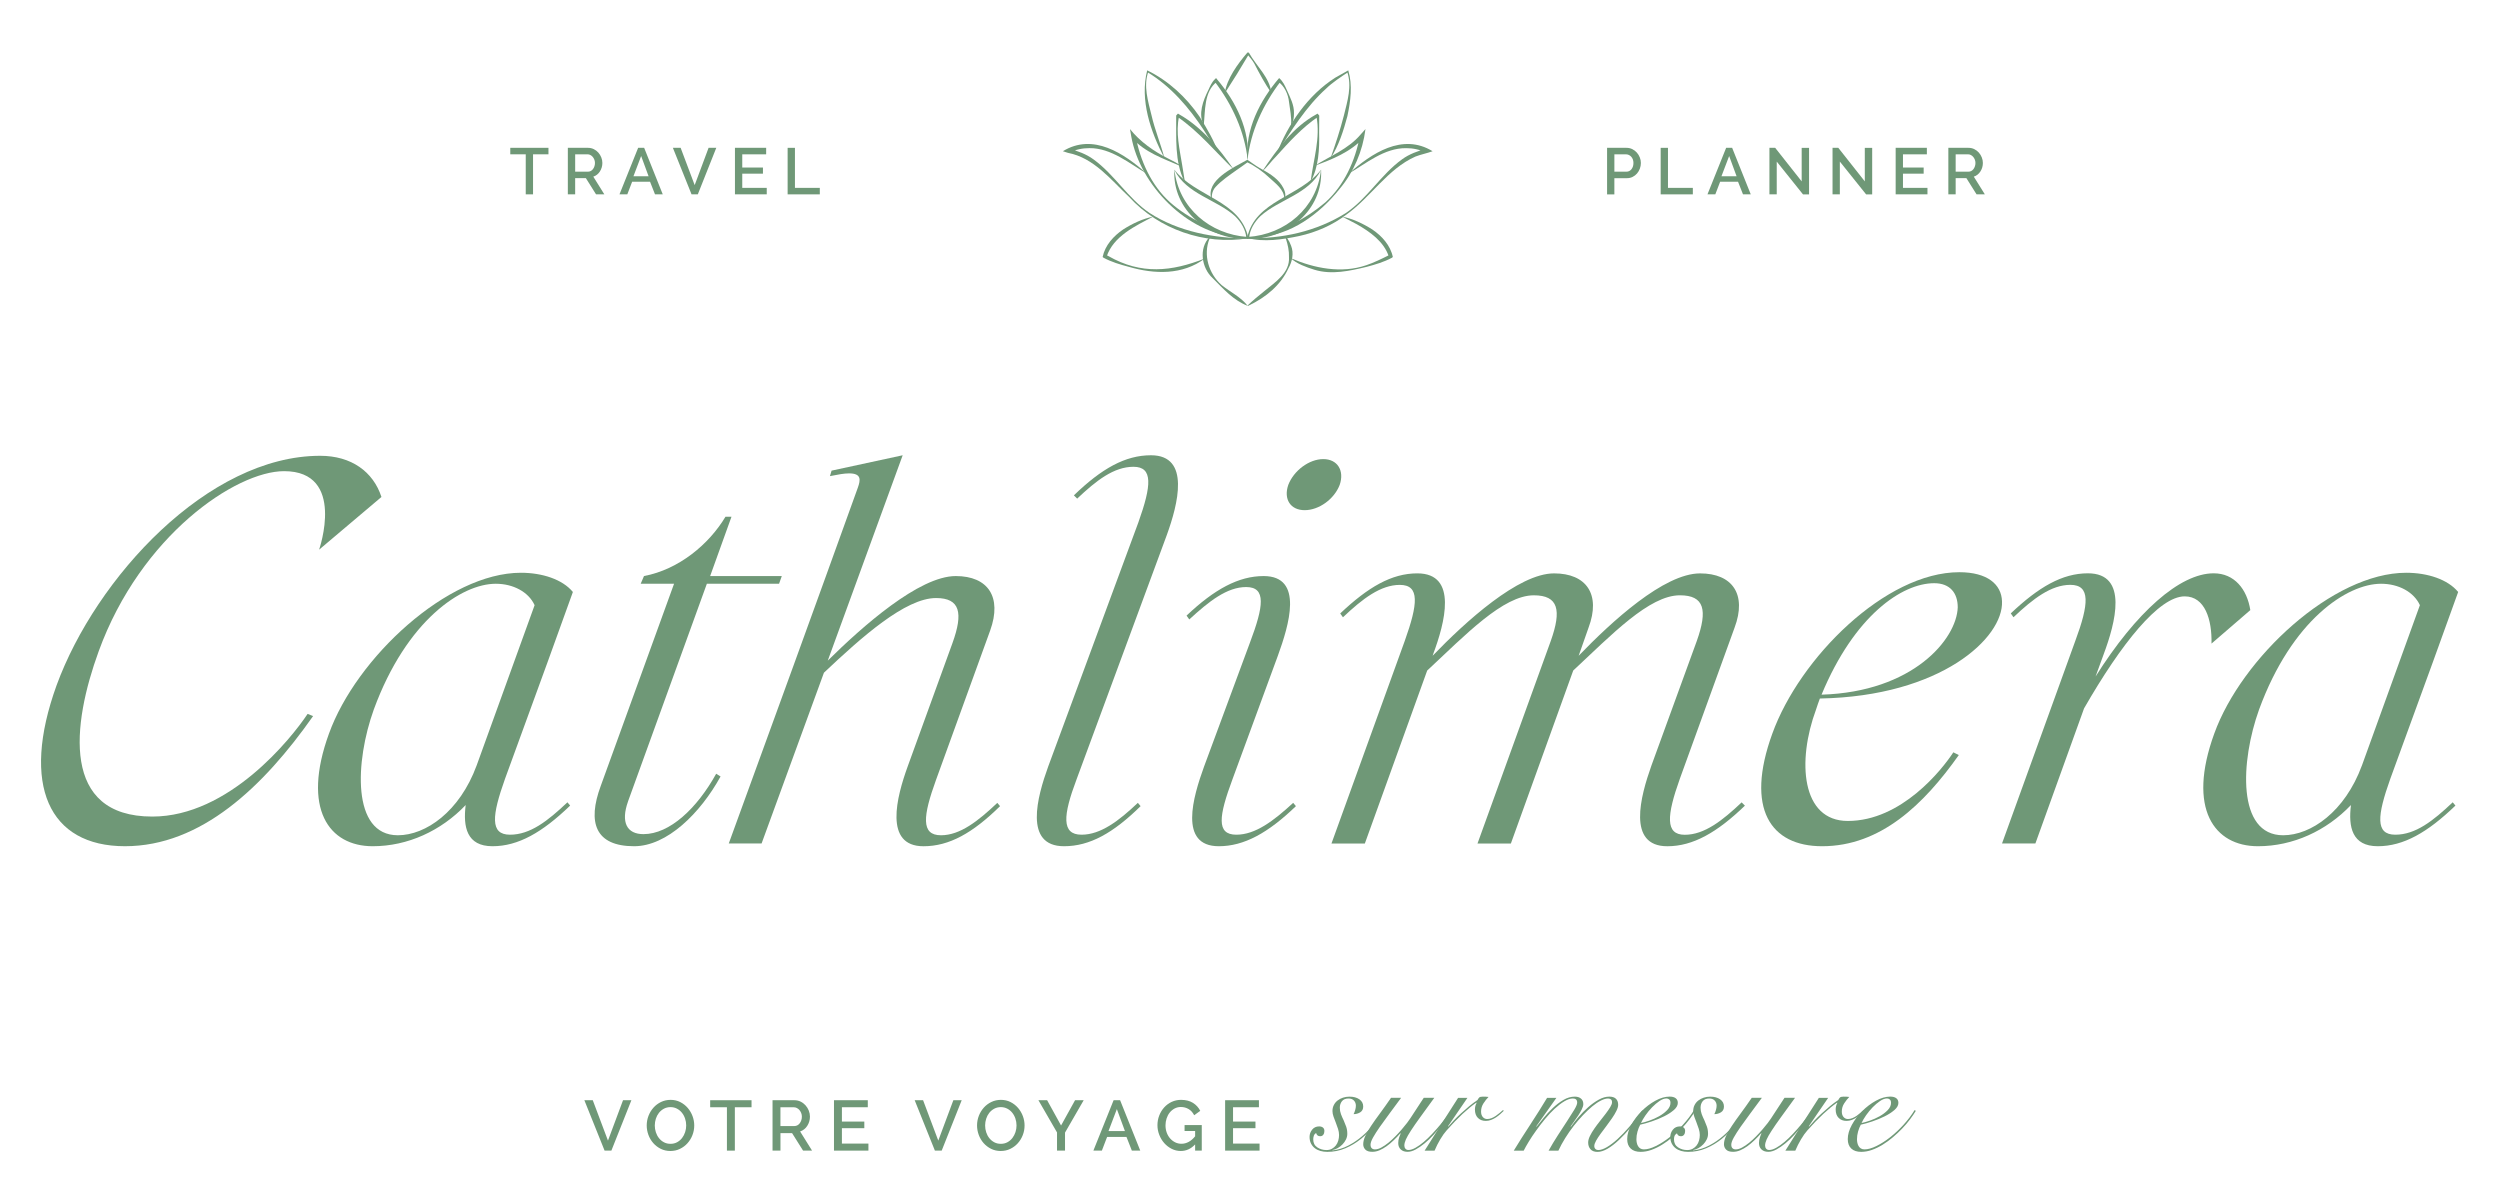 <svg xmlns="http://www.w3.org/2000/svg" width="249" height="119" viewBox="0 0 249 119" fill="none"><path d="M59.04 109.582L60.554 113.605L62.054 109.582H62.886L60.893 114.603H60.217L58.202 109.582H59.041H59.04Z" fill="#6F9877"></path><path d="M66.773 114.639C66.42 114.639 66.101 114.567 65.811 114.423C65.522 114.279 65.274 114.088 65.064 113.85C64.855 113.612 64.694 113.34 64.581 113.032C64.468 112.727 64.413 112.412 64.413 112.092C64.413 111.771 64.473 111.436 64.593 111.13C64.713 110.823 64.878 110.553 65.089 110.318C65.3 110.082 65.552 109.894 65.843 109.755C66.134 109.615 66.451 109.546 66.793 109.546C67.136 109.546 67.467 109.619 67.755 109.768C68.043 109.916 68.291 110.11 68.499 110.351C68.705 110.592 68.865 110.864 68.978 111.169C69.09 111.473 69.146 111.783 69.146 112.099C69.146 112.434 69.086 112.755 68.966 113.06C68.846 113.368 68.68 113.637 68.469 113.87C68.259 114.104 68.008 114.291 67.72 114.429C67.431 114.569 67.115 114.638 66.773 114.638V114.639ZM65.216 112.093C65.216 112.328 65.253 112.558 65.326 112.78C65.4 113.002 65.503 113.197 65.64 113.366C65.776 113.535 65.94 113.672 66.133 113.773C66.326 113.875 66.541 113.925 66.781 113.925C67.022 113.925 67.246 113.872 67.44 113.766C67.635 113.66 67.799 113.519 67.934 113.346C68.068 113.172 68.169 112.975 68.24 112.759C68.31 112.543 68.345 112.321 68.345 112.095C68.345 111.854 68.307 111.624 68.232 111.405C68.158 111.186 68.052 110.992 67.916 110.825C67.78 110.657 67.616 110.523 67.423 110.422C67.23 110.321 67.016 110.269 66.781 110.269C66.547 110.269 66.317 110.322 66.123 110.428C65.928 110.534 65.764 110.672 65.629 110.841C65.496 111.01 65.394 111.205 65.323 111.424C65.253 111.643 65.218 111.867 65.218 112.092L65.216 112.093Z" fill="#6F9877"></path><path d="M74.853 110.282H73.191V114.603H72.402V110.282H70.733V109.582H74.853V110.282Z" fill="#6F9877"></path><path d="M76.945 114.603V109.582H79.122C79.347 109.582 79.555 109.629 79.746 109.723C79.936 109.817 80.098 109.942 80.234 110.095C80.371 110.248 80.478 110.423 80.555 110.618C80.633 110.814 80.671 111.014 80.671 111.217C80.671 111.386 80.647 111.549 80.6 111.705C80.554 111.86 80.488 112.004 80.403 112.135C80.318 112.268 80.216 112.382 80.093 112.478C79.971 112.575 79.836 112.647 79.691 112.694L80.882 114.603H79.987L78.889 112.857H77.734V114.603H76.945ZM77.733 112.156H79.113C79.226 112.156 79.328 112.131 79.419 112.082C79.511 112.032 79.589 111.965 79.655 111.877C79.721 111.79 79.772 111.69 79.81 111.577C79.848 111.464 79.866 111.343 79.866 111.217C79.866 111.09 79.844 110.97 79.798 110.856C79.753 110.743 79.694 110.645 79.623 110.56C79.549 110.474 79.464 110.408 79.369 110.358C79.273 110.308 79.173 110.285 79.069 110.285H77.731V112.159L77.733 112.156Z" fill="#6F9877"></path><path d="M86.495 113.903V114.602H83.064V109.581H86.432V110.281H83.854V111.709H86.086V112.367H83.854V113.901H86.495V113.903Z" fill="#6F9877"></path><path d="M91.939 109.582L93.453 113.605L94.954 109.582H95.785L93.793 114.603H93.116L91.102 109.582H91.941H91.939Z" fill="#6F9877"></path><path d="M99.674 114.639C99.321 114.639 99.002 114.567 98.712 114.423C98.424 114.279 98.175 114.088 97.965 113.85C97.756 113.612 97.595 113.34 97.482 113.032C97.369 112.727 97.314 112.412 97.314 112.092C97.314 111.771 97.374 111.436 97.494 111.13C97.614 110.823 97.779 110.553 97.99 110.318C98.201 110.082 98.453 109.894 98.744 109.755C99.035 109.615 99.352 109.546 99.694 109.546C100.037 109.546 100.368 109.619 100.656 109.768C100.945 109.916 101.192 110.11 101.4 110.351C101.606 110.592 101.766 110.864 101.879 111.169C101.991 111.473 102.047 111.783 102.047 112.099C102.047 112.434 101.987 112.755 101.867 113.06C101.747 113.368 101.581 113.637 101.371 113.87C101.16 114.104 100.909 114.291 100.621 114.429C100.333 114.569 100.016 114.638 99.674 114.638V114.639ZM98.118 112.093C98.118 112.328 98.154 112.558 98.227 112.78C98.3 113.002 98.404 113.197 98.541 113.366C98.677 113.535 98.841 113.672 99.034 113.773C99.227 113.875 99.442 113.925 99.683 113.925C99.923 113.925 100.147 113.872 100.341 113.766C100.536 113.66 100.7 113.519 100.835 113.346C100.968 113.171 101.07 112.975 101.141 112.759C101.211 112.543 101.246 112.321 101.246 112.095C101.246 111.854 101.208 111.624 101.133 111.405C101.059 111.186 100.953 110.992 100.817 110.825C100.681 110.657 100.517 110.523 100.324 110.422C100.131 110.321 99.917 110.269 99.683 110.269C99.448 110.269 99.218 110.322 99.024 110.428C98.829 110.534 98.665 110.672 98.53 110.841C98.397 111.01 98.295 111.205 98.224 111.424C98.154 111.643 98.119 111.867 98.119 112.092L98.118 112.093Z" fill="#6F9877"></path><path d="M104.294 109.582L105.682 112.1L107.076 109.582H107.935L106.076 112.807V114.603H105.279V112.792L103.427 109.582H104.294Z" fill="#6F9877"></path><path d="M108.9 114.603L110.915 109.582H111.563L113.57 114.603H112.733L112.197 113.239H110.268L109.746 114.603H108.902H108.9ZM111.24 110.465L110.408 112.651H112.042L111.24 110.465Z" fill="#6F9877"></path><path d="M119.037 113.981C118.629 114.419 118.151 114.638 117.607 114.638C117.283 114.638 116.979 114.566 116.695 114.422C116.411 114.277 116.165 114.086 115.955 113.848C115.746 113.61 115.582 113.337 115.462 113.028C115.342 112.719 115.282 112.4 115.282 112.07C115.282 111.739 115.342 111.407 115.462 111.101C115.582 110.795 115.746 110.526 115.955 110.296C116.165 110.065 116.412 109.881 116.699 109.747C116.986 109.614 117.298 109.546 117.636 109.546C118.106 109.546 118.5 109.646 118.819 109.846C119.138 110.046 119.38 110.312 119.545 110.641L118.939 111.079C118.803 110.806 118.618 110.601 118.385 110.463C118.153 110.326 117.896 110.257 117.614 110.257C117.384 110.257 117.175 110.309 116.987 110.409C116.8 110.51 116.639 110.644 116.504 110.811C116.371 110.979 116.267 111.173 116.194 111.395C116.121 111.617 116.084 111.848 116.084 112.087C116.084 112.342 116.124 112.58 116.204 112.802C116.283 113.024 116.396 113.216 116.538 113.381C116.681 113.545 116.85 113.676 117.041 113.773C117.235 113.87 117.443 113.919 117.668 113.919C118.175 113.919 118.63 113.672 119.034 113.177V112.646H117.984V112.059H119.696V114.598H119.034V113.976L119.037 113.981Z" fill="#6F9877"></path><path d="M125.452 113.903V114.602H122.022V109.581H125.389V110.281H122.811V111.709H125.044V112.367H122.811V113.901H125.452V113.903Z" fill="#6F9877"></path><path d="M137.938 110.66C137.633 111.15 137.28 111.636 136.879 112.12C136.478 112.603 136.039 113.04 135.561 113.427C135.084 113.813 134.564 114.128 134.001 114.367C133.437 114.607 132.837 114.726 132.197 114.726C131.954 114.726 131.726 114.695 131.512 114.635C131.3 114.573 131.114 114.482 130.957 114.36C130.799 114.238 130.673 114.082 130.576 113.894C130.48 113.706 130.432 113.484 130.432 113.23C130.432 112.975 130.518 112.725 130.691 112.511C130.863 112.296 131.096 112.19 131.39 112.19C131.543 112.19 131.667 112.229 131.764 112.305C131.86 112.381 131.909 112.496 131.909 112.649C131.909 112.792 131.874 112.914 131.802 113.016C131.73 113.118 131.625 113.169 131.483 113.169C131.371 113.169 131.282 113.138 131.216 113.078C131.15 113.016 131.106 112.94 131.087 112.849C130.976 112.911 130.9 112.999 130.859 113.116C130.818 113.234 130.798 113.353 130.798 113.475C130.798 113.832 130.932 114.1 131.202 114.278C131.471 114.455 131.773 114.545 132.108 114.545C132.32 114.545 132.506 114.503 132.663 114.416C132.819 114.329 132.953 114.217 133.058 114.079C133.165 113.941 133.242 113.781 133.294 113.597C133.345 113.413 133.37 113.23 133.37 113.047C133.37 112.853 133.336 112.652 133.27 112.443C133.204 112.234 133.131 112.029 133.049 111.824C132.967 111.62 132.891 111.419 132.821 111.22C132.751 111.022 132.714 110.835 132.714 110.663C132.714 110.438 132.759 110.238 132.852 110.059C132.942 109.881 133.067 109.73 133.225 109.608C133.383 109.486 133.563 109.392 133.765 109.326C133.969 109.259 134.181 109.226 134.405 109.226C134.81 109.226 135.141 109.315 135.395 109.493C135.648 109.671 135.775 109.909 135.775 110.205C135.775 110.469 135.676 110.663 135.478 110.785C135.28 110.907 135.059 110.969 134.816 110.969C134.878 110.857 134.93 110.722 134.976 110.563C135.021 110.406 135.045 110.26 135.045 110.128C135.045 109.924 134.98 109.753 134.854 109.617C134.727 109.48 134.547 109.411 134.314 109.411C134.02 109.411 133.802 109.5 133.66 109.678C133.518 109.856 133.446 110.074 133.446 110.328C133.446 110.553 133.484 110.766 133.56 110.97C133.636 111.175 133.726 111.378 133.827 111.582C133.917 111.786 134.001 111.995 134.077 112.208C134.153 112.423 134.191 112.661 134.191 112.927C134.191 113.121 134.147 113.306 134.062 113.484C133.976 113.662 133.862 113.825 133.72 113.973C133.578 114.12 133.418 114.247 133.24 114.348C133.062 114.45 132.882 114.516 132.699 114.547L132.73 114.577C133.278 114.516 133.8 114.356 134.298 114.095C134.796 113.835 135.26 113.519 135.69 113.147C136.122 112.775 136.52 112.368 136.885 111.924C137.251 111.48 137.57 111.045 137.844 110.618L137.936 110.663L137.938 110.66Z" fill="#6F9877"></path><path d="M139.551 109.344C139.156 109.885 138.775 110.4 138.409 110.888C138.043 111.377 137.719 111.825 137.434 112.233C137.15 112.64 136.924 112.994 136.756 113.295C136.589 113.597 136.506 113.833 136.506 114.007C136.506 114.17 136.545 114.289 136.627 114.365C136.708 114.442 136.815 114.48 136.946 114.48C137.14 114.48 137.35 114.418 137.579 114.296C137.807 114.174 138.04 114.016 138.279 113.823C138.517 113.629 138.75 113.416 138.978 113.181C139.207 112.947 139.421 112.715 139.618 112.485C139.816 112.256 139.989 112.044 140.136 111.85C140.283 111.656 140.393 111.504 140.464 111.392L141.804 109.343H142.855C142.308 110.097 141.842 110.736 141.463 111.261C141.082 111.786 140.772 112.231 140.535 112.599C140.296 112.966 140.126 113.263 140.025 113.492C139.924 113.722 139.873 113.923 139.873 114.096C139.873 114.218 139.908 114.323 139.98 114.41C140.05 114.496 140.153 114.539 140.284 114.539C140.488 114.539 140.721 114.465 140.984 114.317C141.248 114.17 141.521 113.976 141.805 113.736C142.089 113.497 142.372 113.226 142.65 112.926C142.93 112.627 143.193 112.328 143.442 112.033C143.691 111.737 143.917 111.459 144.12 111.199C144.324 110.939 144.48 110.727 144.592 110.564L144.744 110.61C144.622 110.783 144.46 111.005 144.256 111.274C144.053 111.545 143.824 111.83 143.571 112.13C143.318 112.431 143.048 112.737 142.764 113.047C142.48 113.359 142.188 113.635 141.889 113.88C141.589 114.124 141.295 114.326 141.006 114.484C140.716 114.643 140.445 114.721 140.192 114.721C139.908 114.721 139.683 114.642 139.514 114.484C139.347 114.327 139.264 114.116 139.264 113.849C139.264 113.645 139.296 113.45 139.363 113.262C139.429 113.073 139.478 112.953 139.508 112.903L139.478 112.872C139.265 113.116 139.041 113.351 138.807 113.575C138.573 113.8 138.34 113.995 138.107 114.163C137.873 114.33 137.637 114.465 137.399 114.568C137.16 114.67 136.924 114.721 136.69 114.721C136.365 114.721 136.132 114.648 135.99 114.499C135.848 114.352 135.777 114.176 135.777 113.971C135.777 113.717 135.845 113.441 135.982 113.145C136.119 112.85 136.31 112.519 136.553 112.152C136.796 111.784 137.088 111.373 137.428 110.914C137.768 110.455 138.141 109.931 138.547 109.34H139.551V109.344Z" fill="#6F9877"></path><path d="M146.158 109.344L144.224 112.172L144.255 112.203C144.397 112.03 144.577 111.828 144.795 111.599C145.013 111.37 145.252 111.135 145.511 110.896C145.77 110.657 146.041 110.42 146.325 110.185C146.609 109.95 146.889 109.741 147.162 109.559C147.214 109.457 147.269 109.375 147.329 109.315C147.391 109.253 147.512 109.224 147.695 109.224C147.807 109.224 147.906 109.227 147.992 109.231C148.079 109.237 148.168 109.244 148.259 109.255C148.086 109.428 147.919 109.64 147.757 109.889C147.594 110.139 147.514 110.411 147.514 110.707C147.514 110.942 147.572 111.124 147.688 111.257C147.805 111.389 147.95 111.455 148.123 111.455C148.275 111.455 148.424 111.424 148.572 111.364C148.72 111.304 148.859 111.226 148.991 111.135C149.123 111.042 149.25 110.946 149.372 110.843C149.493 110.742 149.6 110.649 149.691 110.569L149.781 110.63C149.68 110.732 149.563 110.842 149.432 110.96C149.3 111.077 149.158 111.186 149.006 111.289C148.853 111.39 148.691 111.474 148.518 111.542C148.345 111.608 148.168 111.642 147.985 111.642C147.66 111.642 147.4 111.542 147.2 111.343C147.003 111.145 146.903 110.867 146.903 110.51C146.903 110.266 146.959 110.047 147.07 109.853L147.039 109.822C146.624 110.107 146.167 110.482 145.669 110.945C145.171 111.409 144.644 111.956 144.085 112.588C143.881 112.813 143.671 113.107 143.452 113.475C143.234 113.842 143.044 114.218 142.882 114.606H141.892C142.439 113.73 142.988 112.859 143.536 111.993C144.083 111.127 144.647 110.245 145.225 109.349H146.154L146.158 109.344Z" fill="#6F9877"></path><path d="M150.771 114.604C150.995 114.228 151.251 113.815 151.54 113.366C151.83 112.918 152.124 112.462 152.423 111.998C152.721 111.535 153.017 111.076 153.305 110.622C153.595 110.169 153.856 109.743 154.09 109.346H155.018L153.008 112.189L153.039 112.22C153.232 111.986 153.465 111.698 153.739 111.357C154.013 111.016 154.314 110.687 154.645 110.371C154.974 110.055 155.327 109.784 155.704 109.561C156.078 109.337 156.465 109.224 156.86 109.224C157.103 109.224 157.304 109.287 157.462 109.415C157.618 109.543 157.698 109.728 157.698 109.974C157.698 110.116 157.646 110.29 157.545 110.493C157.444 110.697 157.324 110.903 157.188 111.111C157.05 111.32 156.911 111.522 156.769 111.716C156.627 111.91 156.516 112.067 156.434 112.189L156.465 112.22C156.679 111.914 156.935 111.588 157.233 111.241C157.532 110.895 157.853 110.571 158.192 110.271C158.532 109.971 158.882 109.721 159.244 109.521C159.604 109.323 159.952 109.223 160.286 109.223C160.58 109.223 160.801 109.295 160.948 109.437C161.094 109.58 161.169 109.778 161.169 110.034C161.169 110.207 161.11 110.412 160.993 110.646C160.876 110.881 160.73 111.128 160.551 111.386C160.374 111.647 160.183 111.908 159.98 112.174C159.776 112.439 159.586 112.693 159.409 112.939C159.232 113.183 159.084 113.41 158.967 113.619C158.85 113.828 158.791 114.004 158.791 114.147C158.791 114.269 158.829 114.366 158.905 114.438C158.982 114.51 159.075 114.545 159.186 114.545C159.429 114.545 159.716 114.448 160.047 114.254C160.377 114.06 160.732 113.791 161.113 113.444C161.494 113.097 161.892 112.683 162.308 112.198C162.724 111.714 163.145 111.181 163.571 110.6L163.693 110.662C163.277 111.232 162.861 111.764 162.444 112.259C162.028 112.753 161.624 113.184 161.233 113.552C160.842 113.919 160.466 114.207 160.106 114.416C159.746 114.625 159.413 114.729 159.109 114.729C158.804 114.729 158.561 114.639 158.409 114.461C158.257 114.284 158.181 114.062 158.181 113.797C158.181 113.603 158.239 113.387 158.356 113.147C158.473 112.908 158.62 112.661 158.799 112.406C158.976 112.152 159.166 111.896 159.369 111.642C159.573 111.388 159.763 111.142 159.94 110.909C160.118 110.675 160.265 110.46 160.383 110.266C160.5 110.072 160.558 109.915 160.558 109.793C160.558 109.65 160.52 109.55 160.444 109.495C160.368 109.439 160.274 109.411 160.163 109.411C159.959 109.411 159.721 109.48 159.447 109.617C159.173 109.755 158.886 109.949 158.586 110.197C158.286 110.447 157.98 110.738 157.665 111.069C157.351 111.4 157.043 111.757 156.744 112.139C156.444 112.521 156.163 112.924 155.9 113.346C155.636 113.769 155.408 114.189 155.215 114.607H154.24C154.524 114.097 154.831 113.588 155.16 113.078C155.49 112.568 155.797 112.098 156.081 111.664C156.365 111.231 156.604 110.854 156.797 110.532C156.99 110.212 157.087 109.975 157.087 109.821C157.087 109.546 156.945 109.408 156.661 109.408C156.408 109.408 156.122 109.502 155.809 109.69C155.494 109.878 155.175 110.124 154.85 110.424C154.525 110.723 154.206 111.066 153.891 111.448C153.576 111.83 153.279 112.215 153.001 112.602C152.721 112.99 152.475 113.359 152.263 113.71C152.049 114.062 151.882 114.36 151.761 114.604H150.771Z" fill="#6F9877"></path><path d="M168.843 110.644C168.691 110.898 168.501 111.179 168.272 111.484C168.044 111.79 167.785 112.093 167.496 112.394C167.206 112.696 166.897 112.985 166.568 113.266C166.239 113.547 165.896 113.796 165.54 114.014C165.185 114.233 164.827 114.407 164.467 114.534C164.107 114.662 163.754 114.725 163.409 114.725C162.983 114.725 162.652 114.617 162.419 114.396C162.185 114.177 162.069 113.864 162.069 113.455C162.069 113.007 162.204 112.535 162.473 112.041C162.743 111.548 163.085 111.092 163.501 110.673C163.917 110.256 164.373 109.909 164.871 109.634C165.369 109.359 165.846 109.221 166.303 109.221C166.556 109.221 166.754 109.274 166.897 109.381C167.039 109.488 167.111 109.644 167.111 109.847C167.111 110.091 166.979 110.329 166.716 110.558C166.451 110.788 166.13 110.996 165.75 111.184C165.369 111.373 164.961 111.542 164.524 111.689C164.088 111.837 163.701 111.946 163.368 112.018C163.256 112.222 163.164 112.452 163.094 112.706C163.022 112.96 162.987 113.216 162.987 113.47C162.987 113.592 163 113.713 163.025 113.829C163.05 113.946 163.091 114.054 163.147 114.149C163.202 114.246 163.278 114.326 163.375 114.386C163.472 114.448 163.59 114.479 163.732 114.479C164.067 114.479 164.46 114.37 164.912 114.149C165.363 113.93 165.823 113.638 166.29 113.27C166.757 112.903 167.203 112.485 167.629 112.016C168.055 111.548 168.421 111.064 168.726 110.564L168.848 110.641L168.843 110.644ZM166.378 109.834C166.378 109.691 166.34 109.584 166.264 109.513C166.187 109.443 166.094 109.406 165.982 109.406C165.77 109.406 165.539 109.49 165.29 109.657C165.041 109.825 164.795 110.035 164.552 110.283C164.309 110.533 164.088 110.801 163.89 111.086C163.693 111.371 163.543 111.627 163.441 111.85C163.663 111.809 163.943 111.731 164.278 111.614C164.614 111.496 164.936 111.352 165.245 111.179C165.553 111.005 165.82 110.804 166.044 110.574C166.268 110.345 166.379 110.098 166.379 109.834H166.378Z" fill="#6F9877"></path><path d="M173.868 110.66C173.563 111.15 173.21 111.636 172.809 112.12C172.408 112.603 171.969 113.04 171.492 113.427C171.014 113.813 170.495 114.128 169.931 114.367C169.367 114.607 168.767 114.726 168.127 114.726C167.884 114.726 167.656 114.695 167.442 114.635C167.23 114.573 167.044 114.482 166.887 114.36C166.729 114.238 166.603 114.082 166.507 113.894C166.41 113.706 166.362 113.484 166.362 113.23C166.362 112.975 166.448 112.725 166.621 112.511C166.793 112.296 167.026 112.19 167.321 112.19C167.473 112.19 167.597 112.229 167.694 112.305C167.79 112.381 167.839 112.496 167.839 112.649C167.839 112.792 167.804 112.914 167.732 113.016C167.66 113.118 167.555 113.169 167.413 113.169C167.301 113.169 167.212 113.138 167.146 113.078C167.08 113.016 167.037 112.94 167.017 112.849C166.906 112.911 166.83 112.999 166.789 113.116C166.748 113.234 166.728 113.353 166.728 113.475C166.728 113.832 166.862 114.1 167.132 114.278C167.401 114.455 167.703 114.545 168.038 114.545C168.25 114.545 168.436 114.503 168.593 114.416C168.749 114.329 168.883 114.217 168.988 114.079C169.095 113.941 169.173 113.781 169.224 113.597C169.275 113.413 169.3 113.23 169.3 113.047C169.3 112.853 169.266 112.652 169.2 112.443C169.134 112.234 169.061 112.029 168.979 111.824C168.897 111.62 168.821 111.419 168.751 111.22C168.681 111.022 168.644 110.835 168.644 110.663C168.644 110.438 168.689 110.238 168.782 110.059C168.872 109.881 168.997 109.73 169.155 109.608C169.313 109.486 169.493 109.392 169.695 109.326C169.899 109.259 170.111 109.226 170.335 109.226C170.74 109.226 171.071 109.315 171.325 109.493C171.578 109.671 171.705 109.909 171.705 110.205C171.705 110.469 171.606 110.663 171.408 110.785C171.21 110.907 170.989 110.969 170.746 110.969C170.808 110.857 170.861 110.722 170.906 110.563C170.951 110.406 170.975 110.26 170.975 110.128C170.975 109.924 170.91 109.753 170.784 109.617C170.657 109.48 170.477 109.411 170.244 109.411C169.95 109.411 169.732 109.5 169.59 109.678C169.448 109.856 169.376 110.074 169.376 110.328C169.376 110.553 169.414 110.766 169.49 110.97C169.566 111.175 169.656 111.378 169.757 111.582C169.847 111.786 169.931 111.995 170.007 112.208C170.083 112.421 170.121 112.661 170.121 112.927C170.121 113.121 170.077 113.306 169.992 113.484C169.906 113.662 169.792 113.825 169.65 113.973C169.508 114.12 169.348 114.247 169.17 114.348C168.992 114.45 168.812 114.516 168.629 114.547L168.66 114.577C169.208 114.516 169.73 114.356 170.228 114.095C170.726 113.835 171.19 113.519 171.62 113.147C172.052 112.775 172.45 112.368 172.815 111.924C173.181 111.48 173.5 111.045 173.774 110.618L173.866 110.663L173.868 110.66Z" fill="#6F9877"></path><path d="M175.481 109.344C175.086 109.885 174.705 110.4 174.339 110.888C173.973 111.377 173.65 111.825 173.364 112.233C173.08 112.64 172.855 112.994 172.686 113.295C172.519 113.597 172.436 113.833 172.436 114.007C172.436 114.17 172.475 114.289 172.557 114.365C172.638 114.442 172.745 114.48 172.877 114.48C173.07 114.48 173.281 114.418 173.509 114.296C173.737 114.174 173.97 114.016 174.209 113.823C174.447 113.629 174.68 113.416 174.909 113.181C175.137 112.947 175.351 112.715 175.548 112.485C175.746 112.256 175.919 112.044 176.067 111.85C176.213 111.656 176.323 111.504 176.395 111.392L177.734 109.343H178.785C178.238 110.097 177.772 110.736 177.393 111.261C177.012 111.786 176.702 112.231 176.465 112.599C176.226 112.966 176.056 113.263 175.955 113.492C175.854 113.722 175.803 113.923 175.803 114.096C175.803 114.218 175.838 114.323 175.91 114.41C175.98 114.496 176.083 114.539 176.215 114.539C176.418 114.539 176.651 114.465 176.914 114.317C177.178 114.17 177.452 113.976 177.736 113.736C178.02 113.497 178.302 113.226 178.58 112.926C178.86 112.627 179.124 112.328 179.372 112.033C179.621 111.737 179.847 111.459 180.05 111.199C180.254 110.939 180.41 110.727 180.522 110.564L180.674 110.61C180.552 110.783 180.39 111.005 180.186 111.274C179.983 111.545 179.755 111.83 179.501 112.13C179.248 112.431 178.979 112.737 178.695 113.047C178.411 113.359 178.118 113.635 177.819 113.88C177.519 114.124 177.225 114.326 176.936 114.484C176.646 114.643 176.376 114.721 176.122 114.721C175.838 114.721 175.613 114.642 175.444 114.484C175.278 114.327 175.194 114.116 175.194 113.849C175.194 113.645 175.226 113.45 175.294 113.262C175.36 113.073 175.408 112.953 175.439 112.903L175.408 112.872C175.196 113.116 174.972 113.351 174.737 113.575C174.503 113.8 174.27 113.995 174.038 114.163C173.803 114.33 173.568 114.465 173.329 114.568C173.09 114.67 172.855 114.721 172.62 114.721C172.295 114.721 172.063 114.648 171.921 114.499C171.779 114.352 171.707 114.176 171.707 113.971C171.707 113.717 171.776 113.441 171.912 113.145C172.049 112.85 172.24 112.519 172.483 112.152C172.726 111.784 173.019 111.373 173.358 110.914C173.698 110.455 174.071 109.931 174.477 109.34H175.481V109.344Z" fill="#6F9877"></path><path d="M182.088 109.344L180.154 112.172L180.185 112.203C180.327 112.03 180.507 111.828 180.725 111.599C180.943 111.37 181.182 111.135 181.441 110.896C181.7 110.657 181.971 110.42 182.255 110.185C182.539 109.95 182.819 109.741 183.093 109.559C183.144 109.457 183.199 109.375 183.259 109.315C183.319 109.254 183.442 109.224 183.625 109.224C183.737 109.224 183.836 109.227 183.923 109.231C184.009 109.237 184.098 109.244 184.189 109.255C184.016 109.428 183.849 109.64 183.687 109.889C183.524 110.139 183.444 110.411 183.444 110.707C183.444 110.942 183.502 111.124 183.618 111.257C183.735 111.389 183.88 111.455 184.053 111.455C184.205 111.455 184.355 111.424 184.502 111.364C184.649 111.302 184.789 111.226 184.921 111.135C185.053 111.042 185.18 110.946 185.302 110.843C185.423 110.742 185.53 110.649 185.621 110.569L185.712 110.63C185.611 110.732 185.494 110.842 185.362 110.96C185.23 111.077 185.088 111.186 184.936 111.289C184.783 111.39 184.621 111.474 184.448 111.542C184.275 111.608 184.098 111.642 183.915 111.642C183.59 111.642 183.33 111.542 183.131 111.343C182.933 111.145 182.833 110.867 182.833 110.51C182.833 110.266 182.889 110.047 183 109.853L182.97 109.822C182.554 110.107 182.097 110.482 181.599 110.945C181.101 111.409 180.574 111.956 180.015 112.588C179.812 112.813 179.601 113.107 179.383 113.475C179.165 113.842 178.974 114.218 178.812 114.606H177.822C178.37 113.73 178.919 112.859 179.466 111.993C180.014 111.127 180.577 110.245 181.156 109.349H182.084L182.088 109.344Z" fill="#6F9877"></path><path d="M190.812 110.644C190.66 110.898 190.47 111.179 190.241 111.484C190.013 111.79 189.754 112.093 189.465 112.394C189.175 112.696 188.867 112.985 188.537 113.266C188.208 113.547 187.865 113.796 187.509 114.014C187.154 114.233 186.796 114.407 186.436 114.534C186.076 114.662 185.723 114.725 185.378 114.725C184.952 114.725 184.621 114.617 184.388 114.396C184.154 114.177 184.038 113.864 184.038 113.455C184.038 113.007 184.173 112.535 184.442 112.041C184.712 111.548 185.054 111.092 185.47 110.673C185.886 110.256 186.343 109.909 186.84 109.634C187.338 109.359 187.815 109.221 188.272 109.221C188.525 109.221 188.723 109.274 188.867 109.381C189.009 109.488 189.08 109.644 189.08 109.847C189.08 110.091 188.949 110.329 188.685 110.558C188.42 110.788 188.099 110.996 187.719 111.184C187.338 111.373 186.93 111.542 186.493 111.689C186.057 111.837 185.671 111.946 185.337 112.018C185.226 112.222 185.133 112.452 185.063 112.706C184.991 112.96 184.956 113.216 184.956 113.47C184.956 113.592 184.969 113.713 184.994 113.829C185.019 113.946 185.06 114.054 185.116 114.149C185.171 114.246 185.247 114.326 185.344 114.386C185.441 114.448 185.559 114.479 185.701 114.479C186.037 114.479 186.429 114.37 186.881 114.149C187.332 113.93 187.792 113.638 188.259 113.27C188.726 112.903 189.173 112.485 189.599 112.016C190.025 111.548 190.391 111.064 190.695 110.564L190.817 110.641L190.812 110.644ZM188.345 109.834C188.345 109.691 188.307 109.584 188.231 109.513C188.155 109.443 188.061 109.406 187.95 109.406C187.738 109.406 187.507 109.49 187.258 109.657C187.009 109.825 186.763 110.035 186.52 110.283C186.277 110.533 186.056 110.801 185.858 111.086C185.66 111.371 185.511 111.627 185.409 111.85C185.631 111.809 185.911 111.731 186.246 111.614C186.581 111.496 186.903 111.352 187.212 111.179C187.521 111.005 187.788 110.804 188.012 110.574C188.236 110.345 188.347 110.098 188.347 109.834H188.345Z" fill="#6F9877"></path><path d="M54.626 15.369H53.091V19.357H52.364V15.369H50.824V14.723H54.627V15.369H54.626Z" fill="#6F9877"></path><path d="M56.557 19.358V14.724H58.565C58.773 14.724 58.965 14.768 59.141 14.854C59.316 14.941 59.467 15.056 59.593 15.197C59.719 15.338 59.817 15.5 59.889 15.681C59.961 15.861 59.996 16.045 59.996 16.232C59.996 16.389 59.974 16.539 59.931 16.681C59.887 16.826 59.827 16.958 59.748 17.08C59.671 17.202 59.576 17.308 59.463 17.396C59.35 17.486 59.226 17.552 59.093 17.594L60.192 19.357H59.366L58.353 17.744H57.286V19.357H56.558L56.557 19.358ZM57.286 17.099H58.561C58.665 17.099 58.76 17.076 58.844 17.03C58.928 16.984 59 16.921 59.062 16.84C59.123 16.759 59.17 16.667 59.205 16.562C59.24 16.458 59.258 16.346 59.258 16.23C59.258 16.114 59.237 16.002 59.196 15.898C59.155 15.794 59.101 15.703 59.034 15.625C58.967 15.547 58.889 15.484 58.8 15.438C58.71 15.392 58.618 15.369 58.523 15.369H57.287V17.099H57.286Z" fill="#6F9877"></path><path d="M61.7 19.358L63.559 14.724H64.158L66.011 19.358H65.239L64.744 18.099H62.962L62.48 19.358H61.7ZM63.858 15.539L63.091 17.556H64.599L63.858 15.539Z" fill="#6F9877"></path><path d="M67.792 14.723L69.19 18.437L70.575 14.723H71.342L69.502 19.357H68.878L67.019 14.723H67.792Z" fill="#6F9877"></path><path d="M76.368 18.712V19.358H73.201V14.724H76.309V15.37H73.929V16.689H75.99V17.296H73.929V18.713H76.367L76.368 18.712Z" fill="#6F9877"></path><path d="M78.448 19.358V14.724H79.176V18.712H81.653V19.358H78.448Z" fill="#6F9877"></path><path d="M160.065 19.358V14.724H162.002C162.21 14.724 162.401 14.768 162.577 14.854C162.753 14.941 162.904 15.056 163.029 15.197C163.155 15.338 163.253 15.5 163.325 15.681C163.397 15.861 163.432 16.045 163.432 16.232C163.432 16.418 163.398 16.615 163.331 16.796C163.264 16.977 163.169 17.137 163.048 17.28C162.927 17.421 162.781 17.534 162.609 17.619C162.438 17.705 162.249 17.747 162.04 17.747H160.791V19.36H160.063L160.065 19.358ZM160.792 17.099H161.996C162.1 17.099 162.193 17.077 162.278 17.034C162.363 16.99 162.435 16.93 162.497 16.852C162.557 16.774 162.605 16.683 162.64 16.579C162.675 16.474 162.691 16.358 162.691 16.233C162.691 16.108 162.672 15.985 162.633 15.88C162.593 15.776 162.539 15.686 162.47 15.61C162.4 15.534 162.321 15.475 162.233 15.434C162.144 15.392 162.051 15.372 161.956 15.372H160.792V17.102V17.099Z" fill="#6F9877"></path><path d="M165.403 19.358V14.724H166.13V18.712H168.607V19.358H165.403Z" fill="#6F9877"></path><path d="M170.064 19.358L171.924 14.724H172.522L174.376 19.358H173.603L173.108 18.099H171.326L170.845 19.358H170.064ZM172.224 15.539L171.456 17.556H172.964L172.224 15.539Z" fill="#6F9877"></path><path d="M176.963 16.094V19.357H176.235V14.723H176.807L179.447 18.065V14.73H180.182V19.359H179.577L176.964 16.096L176.963 16.094Z" fill="#6F9877"></path><path d="M183.249 16.094V19.357H182.521V14.723H183.094L185.734 18.065V14.73H186.469V19.359H185.864L183.251 16.096L183.249 16.094Z" fill="#6F9877"></path><path d="M191.975 18.712V19.358H188.808V14.724H191.916V15.37H189.536V16.689H191.597V17.296H189.536V18.713H191.973L191.975 18.712Z" fill="#6F9877"></path><path d="M194.055 19.358V14.724H196.064C196.272 14.724 196.464 14.768 196.639 14.854C196.815 14.941 196.966 15.056 197.092 15.197C197.217 15.338 197.316 15.5 197.387 15.681C197.459 15.861 197.494 16.045 197.494 16.232C197.494 16.389 197.472 16.539 197.43 16.681C197.386 16.826 197.326 16.958 197.247 17.08C197.169 17.202 197.074 17.308 196.961 17.396C196.849 17.486 196.724 17.552 196.591 17.594L197.69 19.357H196.865L195.852 17.744H194.784V19.357H194.057L194.055 19.358ZM194.783 17.099H196.058C196.162 17.099 196.257 17.076 196.341 17.03C196.425 16.984 196.497 16.921 196.559 16.84C196.62 16.759 196.667 16.667 196.702 16.562C196.737 16.458 196.755 16.346 196.755 16.23C196.755 16.114 196.734 16.002 196.693 15.898C196.652 15.794 196.598 15.703 196.531 15.625C196.464 15.547 196.386 15.484 196.297 15.438C196.207 15.392 196.115 15.369 196.02 15.369H194.784V17.099H194.783Z" fill="#6F9877"></path><path d="M127.913 23.598C128.013 23.56 128.152 23.616 128.2 23.713C128.364 23.949 128.495 24.205 128.593 24.479C128.885 25.216 128.708 26.059 128.328 26.722C127.55 28.424 126.053 29.629 124.401 30.418L124.338 30.449L124.302 30.465C124.269 30.476 124.252 30.451 124.249 30.448L124.271 30.414C124.518 30.195 124.805 29.908 125.079 29.691L125.933 28.991C126.997 28.108 128.484 27.18 128.383 25.612C128.404 24.989 128.268 24.37 128.074 23.776C128.054 23.695 128.013 23.654 127.912 23.639V23.598H127.91H127.913Z" fill="#6F9877"></path><path d="M120.012 25.743C117.776 27.416 114.985 27.32 112.424 26.576C111.565 26.348 110.705 26.097 109.918 25.674L109.821 25.597C110.064 24.432 110.91 23.503 111.863 22.857C112.758 22.281 113.879 21.755 114.859 21.58C113.084 22.497 110.884 23.535 110.216 25.572L110.15 25.374C110.162 25.406 110.352 25.478 110.398 25.506C113.66 27.377 116.7 27.054 120.013 25.741L120.012 25.743Z" fill="#6F9877"></path><path d="M124.261 23.742C119.975 24.43 115.403 22.832 112.468 19.623C110.635 17.898 108.957 15.719 106.366 15.224L105.862 15.061C108.871 13.213 111.947 15.272 114.222 17.296C112.504 16.294 110.667 14.729 108.5 14.755C107.817 14.752 107.123 14.895 106.524 15.208L106.486 14.808C107.326 15.034 108.175 15.34 108.891 15.859C111.011 17.383 112.332 19.751 114.498 21.211C117.359 23.075 120.961 23.741 124.262 23.741L124.261 23.742Z" fill="#6F9877"></path><path d="M115.977 15.744C114.599 13.126 113.509 9.969 114.26 7.007C116.372 8.037 118.154 9.685 119.476 11.619C120.199 12.769 120.965 14.084 121.382 15.306L119.912 12.98C118.431 10.717 116.601 8.584 114.266 7.179L114.375 7.136C113.865 8.559 114.348 10.075 114.69 11.48C115.014 12.91 115.626 14.389 115.977 15.742V15.744Z" fill="#6F9877"></path><path d="M117.97 18.095C116.976 16.081 117.173 13.723 117.148 11.543V11.505C117.172 11.477 117.223 11.424 117.246 11.398L117.324 11.312L117.437 11.383C119.706 12.666 121.416 14.767 122.884 16.888C121.097 15.158 119.387 13.079 117.264 11.63L117.454 11.615L117.393 11.667L117.437 11.58C117.081 13.21 117.489 14.843 117.747 16.456L118.011 18.083L117.971 18.095H117.97Z" fill="#6F9877"></path><path d="M116.967 16.904C119.037 19.607 123.553 19.956 124.328 23.682L124.346 23.794H124.228C120.4 23.892 116.746 20.935 116.967 16.904ZM116.98 16.942C117.402 20.722 120.53 23.341 124.234 23.597L124.135 23.71C124.079 22.872 123.6 22.109 123.006 21.526C121.151 19.86 118.182 19.333 116.981 16.944L116.98 16.942Z" fill="#6F9877"></path><path d="M126.618 9.26C125.979 8.311 125.439 7.328 124.919 6.312C124.726 5.986 124.479 5.696 124.233 5.408L124.321 5.453C124.24 5.47 124.382 5.417 124.384 5.409C123.996 6.069 123.593 6.716 123.204 7.369L121.978 9.302C122.205 7.82 123.256 6.382 124.247 5.229C124.287 5.231 124.347 5.237 124.386 5.24C125.111 6.557 126.493 7.735 126.619 9.259L126.618 9.26Z" fill="#6F9877"></path><path d="M123.221 23.619C118.235 23.224 113.547 18.465 112.676 13.602L112.545 12.852C113.56 14.124 114.924 15.075 116.377 15.804C116.64 15.958 117.513 16.333 117.574 16.536C115.857 15.788 114.009 15.181 112.728 13.711L113.105 13.529C113.553 15.98 114.659 18.453 116.533 20.146C118.434 21.831 120.874 22.911 123.223 23.619H123.221Z" fill="#6F9877"></path><path d="M119.892 12.496C119.318 11.327 119.822 10.035 120.356 8.959C120.527 8.593 120.678 8.205 121.005 7.888L121.12 7.774L121.236 7.92C123.098 10.122 124.524 12.972 124.269 15.941C123.975 13.125 122.723 10.398 120.972 8.112L121.204 8.145C119.892 9.119 120.055 11.085 119.889 12.494L119.892 12.496Z" fill="#6F9877"></path><path d="M128.593 12.484C128.653 11.677 128.486 10.93 128.385 10.15C128.307 9.393 127.935 8.58 127.319 8.145L127.55 8.112C125.801 10.398 124.547 13.126 124.253 15.941C123.991 12.901 125.49 10.014 127.402 7.774C127.782 8.098 127.984 8.548 128.167 8.958C128.493 9.699 128.906 10.447 128.88 11.287C128.88 11.699 128.818 12.125 128.631 12.494L128.591 12.484H128.593Z" fill="#6F9877"></path><path d="M127.919 19.793C127.902 18.861 127.052 18.285 126.432 17.704C125.779 17.085 125.003 16.531 124.193 16.149C124.189 16.152 124.335 16.13 124.3 16.144C124.224 16.213 124.256 16.191 124.16 16.14L124.275 16.15C123.922 16.402 123.543 16.69 123.167 16.938C122.438 17.46 121.681 17.964 121.076 18.618C120.795 18.917 120.658 19.365 120.702 19.818L120.662 19.828C120.035 17.968 122.868 16.681 124.177 15.946C124.249 15.916 124.227 15.896 124.293 15.956L124.3 15.962C124.3 15.962 124.138 15.968 124.176 15.958L124.243 15.915C124.656 16.196 125.026 16.481 125.445 16.722C126.255 17.178 127.105 17.63 127.647 18.43C127.907 18.818 128.139 19.331 127.959 19.803L127.919 19.793Z" fill="#6F9877"></path><path d="M124.272 30.463C122.835 29.913 121.842 28.76 120.782 27.701C119.671 26.694 119.377 24.733 120.476 23.601C120.533 23.579 120.587 23.589 120.633 23.598V23.639C120.532 23.651 120.486 23.692 120.466 23.774C119.823 25.394 120.379 27.244 121.672 28.393C122.518 29.072 123.631 29.62 124.272 30.464V30.463Z" fill="#6F9877"></path><path d="M128.56 25.71C130.901 26.727 133.607 27.261 136.078 26.416C136.844 26.154 137.576 25.8 138.298 25.437C138.352 25.413 138.399 25.387 138.399 25.375L138.333 25.573C137.851 24.062 136.443 23.077 135.119 22.325L133.689 21.581C134.668 21.756 135.788 22.282 136.684 22.858C137.637 23.504 138.484 24.433 138.727 25.598L138.63 25.675C137.842 26.098 136.984 26.349 136.125 26.577C134.437 26.983 132.632 27.392 130.918 26.867C130.108 26.617 129.126 26.264 128.56 25.712V25.71Z" fill="#6F9877"></path><path d="M124.261 23.702C127.645 23.827 131.156 23.032 134.037 21.223C136.21 19.763 137.531 17.391 139.653 15.863C140.369 15.343 141.22 15.036 142.062 14.809L142.024 15.209C141.425 14.896 140.731 14.752 140.047 14.757C137.88 14.73 136.043 16.294 134.326 17.298C136.599 15.274 139.68 13.213 142.685 15.062C142.135 15.267 141.505 15.386 140.971 15.596C138.211 16.825 136.548 19.615 134.13 21.352C132.752 22.413 131.112 23.129 129.418 23.504C127.768 23.857 125.842 24.142 124.262 23.704L124.261 23.702Z" fill="#6F9877"></path><path d="M132.532 15.728C133.026 14.326 133.487 12.921 133.857 11.483C134.2 10.078 134.683 8.562 134.172 7.14L134.282 7.182C133.604 7.622 132.668 8.246 132.099 8.808C130.13 10.572 128.547 13.062 127.165 15.308C128.269 12.383 130.278 9.459 133.001 7.731L134.206 7.054L134.288 7.009C134.736 8.488 134.515 10.085 134.2 11.57C133.824 12.982 133.323 14.57 132.534 15.73L132.532 15.728Z" fill="#6F9877"></path><path d="M130.538 18.083C130.802 15.953 131.541 13.726 131.115 11.58L131.158 11.665L131.096 11.614L131.282 11.627C129.669 12.731 128.391 14.146 127.088 15.593C126.706 15.951 126.061 16.832 125.751 17.014C127.195 14.865 128.803 12.649 131.112 11.384L131.224 11.315C131.272 11.373 131.346 11.449 131.396 11.505V11.543L131.386 13.21C131.428 14.83 131.336 16.7 130.54 18.081L130.538 18.083Z" fill="#6F9877"></path><path d="M131.566 16.942C130.364 19.333 127.397 19.857 125.542 21.524C124.946 22.108 124.468 22.871 124.413 23.709L124.313 23.597C128.017 23.341 131.146 20.72 131.568 16.942H131.566ZM131.579 16.904C131.8 20.935 128.148 23.892 124.318 23.794H124.201L124.218 23.682C124.996 19.956 129.508 19.61 131.579 16.904Z" fill="#6F9877"></path><path d="M125.319 23.58C127.777 22.957 130.086 21.793 132.014 20.148C133.888 18.456 134.995 15.984 135.443 13.531L135.819 13.713C134.545 15.136 132.632 15.899 130.951 16.503C132.497 15.539 134.288 14.836 135.496 13.422L136.002 12.854C135.724 15.052 134.835 17.142 133.414 18.831C131.456 21.289 128.495 23.504 125.319 23.58Z" fill="#6F9877"></path><path d="M31.782 54.749C31.782 54.749 34.506 46.928 28.297 46.928C23.503 46.928 14.025 53.327 9.829 64.867C7.161 72.196 6.071 81.33 15.169 81.33C22.795 81.33 29.005 73.563 30.639 71.102L31.184 71.321C26.227 78.377 20.016 84.283 12.444 84.283C4.872 84.283 2.039 78.212 5.635 68.258C9.557 57.538 20.725 45.397 31.891 45.397C34.996 45.397 37.175 46.983 37.992 49.499L31.781 54.749H31.782Z" fill="#6F9877"></path><path d="M56.514 79.908L56.787 80.236C54.008 82.916 51.611 84.284 49.051 84.284C46.49 84.284 46.108 82.37 46.382 80.182C43.931 82.752 40.608 84.284 37.122 84.284C32.764 84.284 30.04 80.565 32.764 73.072C35.486 65.524 44.584 57.047 51.884 57.047C54.008 57.047 56.024 57.704 57.059 58.961L54.553 65.907L50.304 77.558C48.997 81.222 48.778 83.136 50.794 83.136C52.81 83.136 54.553 81.769 56.514 79.91V79.908ZM47.472 76.245L53.247 60.275C52.648 58.962 51.122 58.142 49.379 58.142C46.001 58.142 40.499 61.752 37.23 70.667C35.378 75.809 34.996 83.192 39.627 83.192C42.404 83.192 45.782 80.84 47.471 76.245H47.472Z" fill="#6F9877"></path><path d="M62.561 79.799C61.798 81.932 62.452 83.08 64.086 83.08C66.701 83.08 69.426 80.509 71.332 77.064L71.768 77.337C69.752 81.001 66.429 84.284 63.161 84.284C59.293 84.284 58.476 81.932 59.838 78.267L67.137 58.14H63.814L64.141 57.374C67.626 56.717 70.623 54.202 72.257 51.467H72.856L70.731 57.374H77.867L77.595 58.14H70.404L62.559 79.799H62.561Z" fill="#6F9877"></path><path d="M72.585 84.011C76.889 72.197 81.192 60.384 85.441 48.57C85.713 47.804 85.821 47.149 84.568 47.149C84.078 47.149 83.479 47.258 82.662 47.422L82.826 46.875L89.907 45.344L82.445 65.799C85.877 62.408 91.543 57.376 95.192 57.376C98.406 57.376 99.823 59.455 98.624 62.791L93.231 77.668C91.923 81.278 91.705 83.192 93.721 83.192C95.629 83.192 97.425 81.771 99.333 79.966L99.605 80.293C96.882 82.973 94.54 84.286 91.979 84.286C88.003 84.286 89.31 79.363 90.399 76.356L94.866 64.05C95.955 61.041 95.629 59.565 93.231 59.565C90.18 59.565 85.823 63.449 82.063 67.003L75.853 84.012H72.584L72.585 84.011Z" fill="#6F9877"></path><path d="M113.332 79.964L113.604 80.292C110.881 82.972 108.538 84.284 105.978 84.284C101.946 84.284 103.309 79.362 104.398 76.354L113.387 52.016C114.695 48.351 114.857 46.492 112.897 46.492C110.937 46.492 109.193 47.859 107.285 49.664L106.959 49.336C109.736 46.656 112.078 45.344 114.639 45.344C118.615 45.344 117.308 50.266 116.219 53.274L107.23 77.612C105.868 81.222 105.704 83.136 107.72 83.136C109.626 83.136 111.424 81.769 113.33 79.964H113.332Z" fill="#6F9877"></path><path d="M128.802 79.964L129.074 80.292C126.297 82.971 123.899 84.284 121.394 84.284C117.362 84.284 118.834 79.361 119.923 76.354L124.499 63.993C125.861 60.383 126.133 58.47 124.119 58.47C122.211 58.47 120.415 59.891 118.453 61.696L118.181 61.314C120.958 58.689 123.356 57.376 125.861 57.376C129.893 57.376 128.367 62.299 127.277 65.306L122.756 77.612C121.394 81.276 121.122 83.136 123.136 83.136C125.042 83.136 126.84 81.769 128.802 79.964ZM133.433 48.296C132.888 49.718 131.363 50.813 129.947 50.813C128.531 50.813 127.823 49.719 128.313 48.296C128.858 46.875 130.383 45.726 131.799 45.726C133.215 45.726 133.923 46.874 133.433 48.296Z" fill="#6F9877"></path><path d="M173.799 80.238C171.02 82.917 168.624 84.286 166.063 84.286C162.031 84.286 163.394 79.309 164.483 76.246L169.004 63.831C170.093 60.767 169.767 59.292 167.316 59.292C164.265 59.292 160.507 63.23 156.693 66.785L150.483 84.014H147.159L154.459 63.832C155.548 60.769 155.222 59.293 152.771 59.293C149.72 59.293 145.962 63.231 142.148 66.787L135.938 84.015H132.614L139.914 63.834C141.221 60.169 141.44 58.255 139.424 58.255C137.517 58.255 135.72 59.622 133.758 61.482L133.485 61.1C136.263 58.474 138.605 57.107 141.166 57.107C145.252 57.107 143.889 62.084 142.745 65.148L142.691 65.312C145.959 61.921 151.243 57.109 154.784 57.109C157.998 57.109 159.469 59.187 158.216 62.524L157.235 65.314C160.504 61.923 165.732 57.11 169.328 57.11C172.541 57.11 174.013 59.189 172.759 62.526L167.312 77.566C166.004 81.23 165.84 83.144 167.802 83.144C169.764 83.144 171.56 81.721 173.468 79.917L173.794 80.245L173.799 80.238Z" fill="#6F9877"></path><path d="M180.88 70.665C178.974 75.807 179.409 81.767 184.04 81.767C189.378 81.767 193.409 76.681 194.553 74.931L195.097 75.204C191.612 80.127 187.307 84.284 181.479 84.284C176.359 84.284 173.799 80.565 176.522 73.071C179.245 65.523 187.798 56.992 195.152 56.992C197.929 56.992 199.346 58.196 199.4 59.891C199.563 63.501 193.354 69.353 181.26 69.572C181.151 69.899 180.987 70.283 180.879 70.665H180.88ZM181.426 69.189C190.524 68.916 194.882 63.666 194.991 60.493C194.991 59.072 194.228 58.087 192.648 58.087C189.435 58.087 184.696 61.314 181.426 69.189Z" fill="#6F9877"></path><path d="M220.266 64.102C220.32 61.696 219.611 59.398 217.597 59.398C215.036 59.398 211.278 64.102 207.572 70.556L202.725 84.01H199.402L206.701 63.829C208.063 60.164 208.227 58.251 206.211 58.251C204.305 58.251 202.507 59.617 200.545 61.477L200.273 61.095C203.05 58.469 205.393 57.102 207.953 57.102C212.039 57.102 210.676 62.08 209.533 65.143L208.716 67.385C212.746 60.986 217.105 57.102 220.482 57.102C222.552 57.102 223.806 58.689 224.132 60.767L220.264 64.104L220.266 64.102Z" fill="#6F9877"></path><path d="M244.289 79.908L244.561 80.236C241.782 82.916 239.386 84.284 236.825 84.284C234.265 84.284 233.882 82.37 234.156 80.182C231.705 82.752 228.382 84.284 224.896 84.284C220.538 84.284 217.815 80.565 220.538 73.072C223.261 65.524 232.358 57.047 239.658 57.047C241.782 57.047 243.798 57.704 244.833 58.961L242.327 65.907L238.078 77.558C236.771 81.222 236.553 83.136 238.569 83.136C240.585 83.136 242.327 81.769 244.289 79.91V79.908ZM235.247 76.245L241.021 60.275C240.422 58.962 238.897 58.142 237.153 58.142C233.776 58.142 228.274 61.752 225.005 70.667C223.153 75.809 222.771 83.192 227.401 83.192C230.178 83.192 233.556 80.84 235.245 76.245H235.247Z" fill="#6F9877"></path></svg>